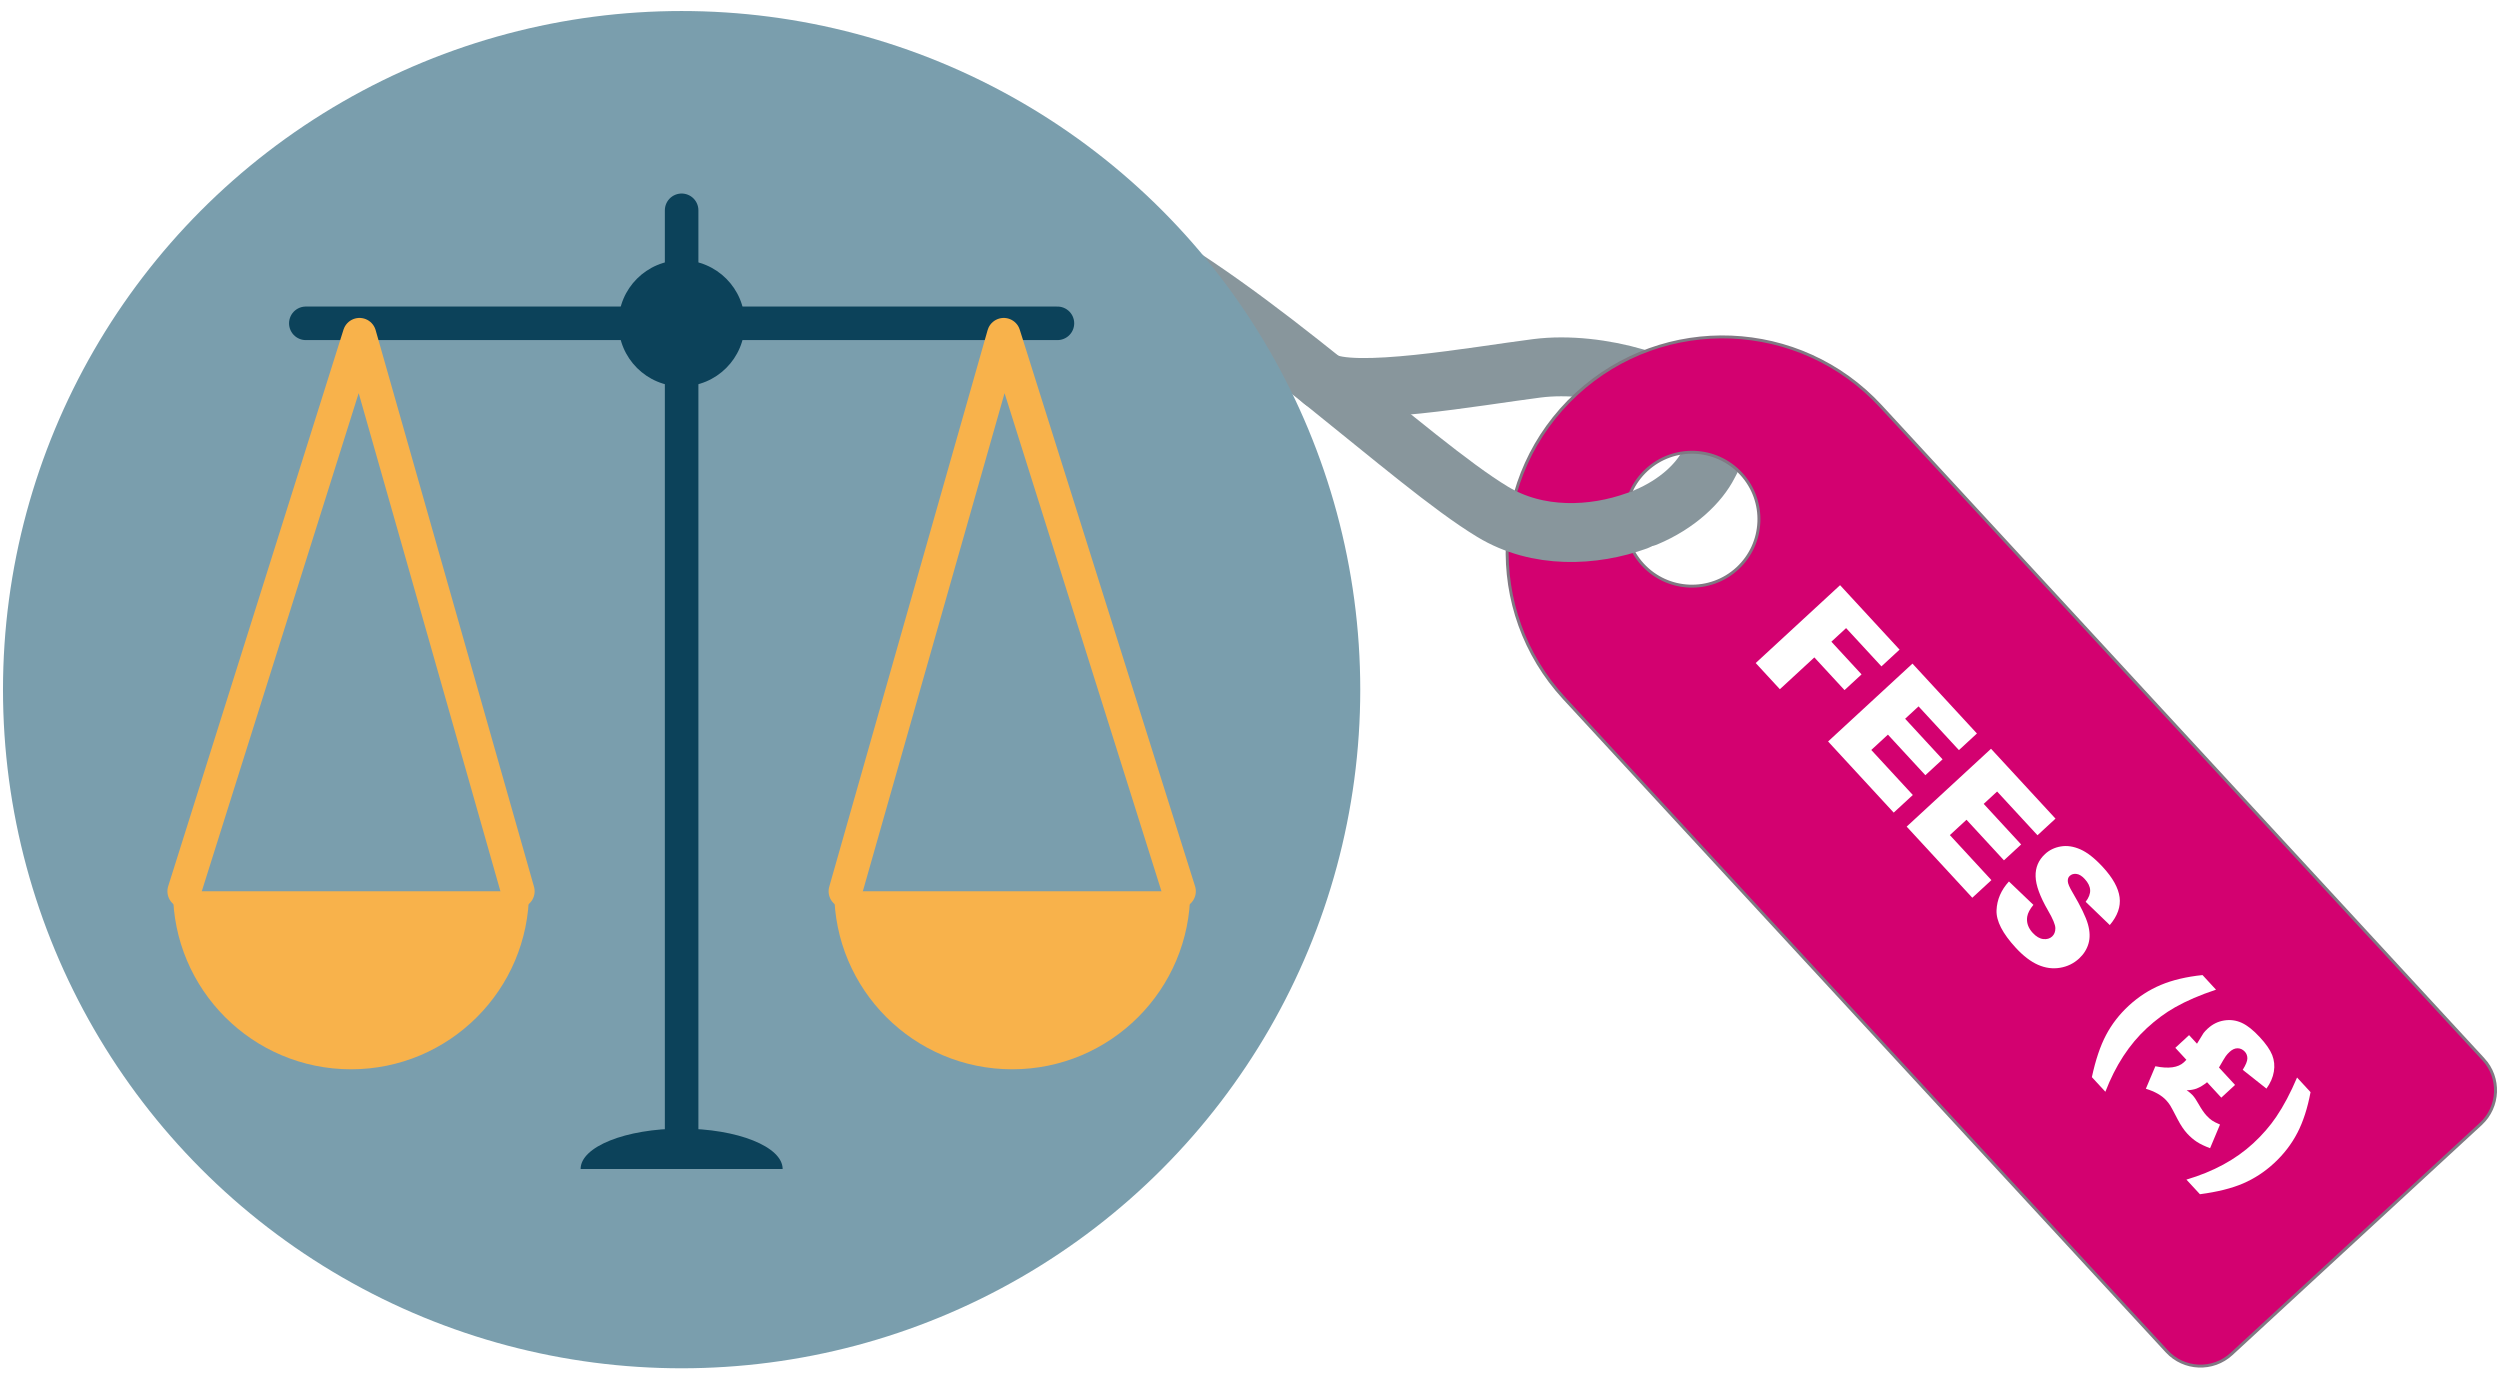 <?xml version="1.0" encoding="UTF-8"?><svg id="text" xmlns="http://www.w3.org/2000/svg" width="174" height="96" xmlns:xlink="http://www.w3.org/1999/xlink" viewBox="0 0 174 96"><defs><style>.cls-1{fill:#0c425a;}.cls-1,.cls-2,.cls-3,.cls-4{stroke-width:0px;}.cls-5{filter:url(#drop-shadow-8);}.cls-6{stroke:#f8b24b;}.cls-6,.cls-7{stroke-linejoin:round;stroke-width:2.335px;}.cls-6,.cls-7,.cls-8{fill:none;stroke-linecap:round;}.cls-7{stroke:#0c425a;}.cls-2{fill:#fff;}.cls-3{fill:#7a9ead;}.cls-9{fill:#d30170;stroke:#807983;stroke-width:.205px;}.cls-9,.cls-8{stroke-miterlimit:10;}.cls-8{stroke:#88969c;stroke-width:4.099px;}.cls-4{fill:#f8b24b;}</style><filter id="drop-shadow-8" filterUnits="userSpaceOnUse"><feOffset dx="0" dy="0"/><feGaussianBlur result="blur" stdDeviation="8.036"/><feFlood flood-color="#000" flood-opacity=".3"/><feComposite in2="blur" operator="in"/><feComposite in="SourceGraphic"/></filter></defs><g class="cls-5"><path class="cls-8" d="m114.553,36.004c2.2-.92,3.703-2.387,4.359-3.681.393-.776.976-1.441-.455-3.45s-7.112-3.795-11.495-3.237c-4.221.536-12.877,2.112-14.909.867"/><path class="cls-9" d="m172.845,73.727l-41.943-45.454c-5.614-6.084-15.097-6.465-21.181-.851h0c-6.084,5.614-6.465,15.097-.851,21.181l41.943,45.454c1.193,1.292,3.207,1.373,4.5.181l17.352-16.012c1.292-1.193,1.373-3.207.181-4.5Zm-58.508-34.43c-1.745-1.891-1.627-4.84.265-6.585,1.891-1.745,4.84-1.627,6.585.265,1.745,1.891,1.627,4.84-.265,6.585s-4.84,1.627-6.585-.265Z"/><path class="cls-2" d="m128.069,40.728l4.141,4.487-1.262,1.165-2.459-2.664-1.025.946,2.1,2.275-1.185,1.094-2.1-2.275-2.399,2.214-1.683-1.823,5.873-5.419Z"/><path class="cls-2" d="m133.108,46.188l4.486,4.863-1.253,1.157-2.81-3.044-.934.861,2.606,2.824-1.198,1.105-2.606-2.824-1.158,1.068,2.891,3.133-1.33,1.227-4.568-4.952,5.873-5.419Z"/><path class="cls-2" d="m138.575,52.114l4.488,4.863-1.254,1.157-2.81-3.045-.934.861,2.606,2.824-1.197,1.105-2.606-2.824-1.157,1.068,2.891,3.133-1.33,1.227-4.568-4.951,5.872-5.419Z"/><path class="cls-2" d="m139.824,61.352l1.701,1.627c-.246.296-.39.569-.431.819-.065.407.064.784.383,1.13.239.259.484.403.735.431.251.028.457-.032.617-.18.151-.141.226-.333.224-.577-.003-.245-.176-.66-.518-1.244-.556-.961-.842-1.748-.857-2.36-.019-.616.201-1.135.66-1.559.302-.279.667-.455,1.098-.527.43-.073.883-.005,1.36.205.477.21.999.62,1.563,1.232.692.75,1.08,1.45,1.165,2.102.085.651-.144,1.296-.683,1.933l-1.679-1.618c.222-.29.326-.562.312-.819-.014-.256-.14-.512-.377-.769-.194-.211-.386-.329-.573-.353-.189-.024-.347.023-.475.142-.094.086-.137.207-.13.365.001.157.116.427.346.809.56.951.911,1.678,1.054,2.183.142.505.155.955.04,1.349-.115.396-.332.741-.652,1.037-.377.348-.82.564-1.331.648-.51.085-1.019.017-1.528-.206-.509-.222-1.026-.618-1.552-1.188-.921-.998-1.367-1.867-1.337-2.607.029-.739.317-1.408.863-2.006Z"/><path class="cls-2" d="m153.295,67.864l.939,1.018c-1.098.364-2.046.772-2.846,1.224-.679.384-1.334.869-1.968,1.453-1.22,1.126-2.183,2.601-2.886,4.428l-.94-1.018c.256-1.196.585-2.172.986-2.93.4-.758.927-1.438,1.578-2.039.676-.624,1.42-1.105,2.232-1.447.811-.341,1.779-.571,2.903-.688Z"/><path class="cls-2" d="m154.44,74.298l1.12,1.214-.958.884-.99-1.073c-.239.196-.481.343-.728.441-.19.072-.421.112-.691.119.173.118.309.23.407.337.125.136.263.338.412.606.206.364.392.634.557.813.136.147.266.263.391.348.126.085.31.178.553.281l-.691,1.647c-.378-.142-.684-.288-.92-.442-.235-.154-.459-.345-.671-.575-.231-.251-.452-.579-.662-.983-.274-.533-.449-.859-.524-.978-.074-.119-.167-.237-.274-.354-.318-.345-.791-.613-1.419-.806l.661-1.566c.921.189,1.583.097,1.986-.275.021-.019.079-.078.173-.174l-.769-.833.957-.884.551.597c.259-.427.41-.672.453-.738.071-.095.17-.2.295-.316.334-.308.716-.495,1.145-.564.429-.068.838-.012,1.226.167s.809.514,1.261,1.005c.425.46.709.871.854,1.234.144.364.184.749.116,1.154-.068.407-.239.801-.515,1.183l-1.652-1.308c.214-.341.322-.605.323-.791.001-.186-.058-.344-.176-.472-.144-.155-.31-.233-.5-.236s-.379.082-.565.255c-.1.091-.185.189-.261.292-.075.104-.232.369-.474.793Z"/><path class="cls-2" d="m159.894,78.852c-.405.782-.946,1.484-1.622,2.108-.651.602-1.371,1.071-2.158,1.41-.788.339-1.788.588-3,.748l-.94-1.017c1.876-.555,3.425-1.395,4.646-2.522.633-.584,1.168-1.199,1.605-1.846.516-.76.998-1.673,1.45-2.737l.939,1.017c-.207,1.11-.514,2.057-.919,2.839Z"/><path class="cls-8" d="m113.928,36.247c-3.038,1.097-6.897,1.278-10.044-.626-5.742-3.473-16.636-14.134-26.06-18.965s-17.475-6.913-19.556-8.48"/><circle class="cls-3" cx="47.441" cy="48" r="47.233"/><line class="cls-7" x1="47.441" y1="14.637" x2="47.441" y2="79.552"/><path class="cls-1" d="m54.472,81.363c0-1.552-3.148-2.811-7.031-2.811s-7.031,1.258-7.031,2.811h14.062Z"/><line class="cls-7" x1="21.285" y1="22.503" x2="73.597" y2="22.503"/><circle class="cls-1" cx="47.441" cy="22.503" r="4.393"/><path class="cls-4" d="m36.821,62.033c0,6.843-5.547,12.39-12.39,12.39s-12.39-5.547-12.39-12.39h24.78Z"/><polyline class="cls-6" points="36.043 62.033 25.021 23.295 12.82 62.033"/><path class="cls-4" d="m58.061,62.033c0,6.843,5.547,12.39,12.39,12.39,6.843,0,12.39-5.547,12.39-12.39h-24.78Z"/><polyline class="cls-6" points="58.839 62.033 69.861 23.295 82.062 62.033"/></g></svg>